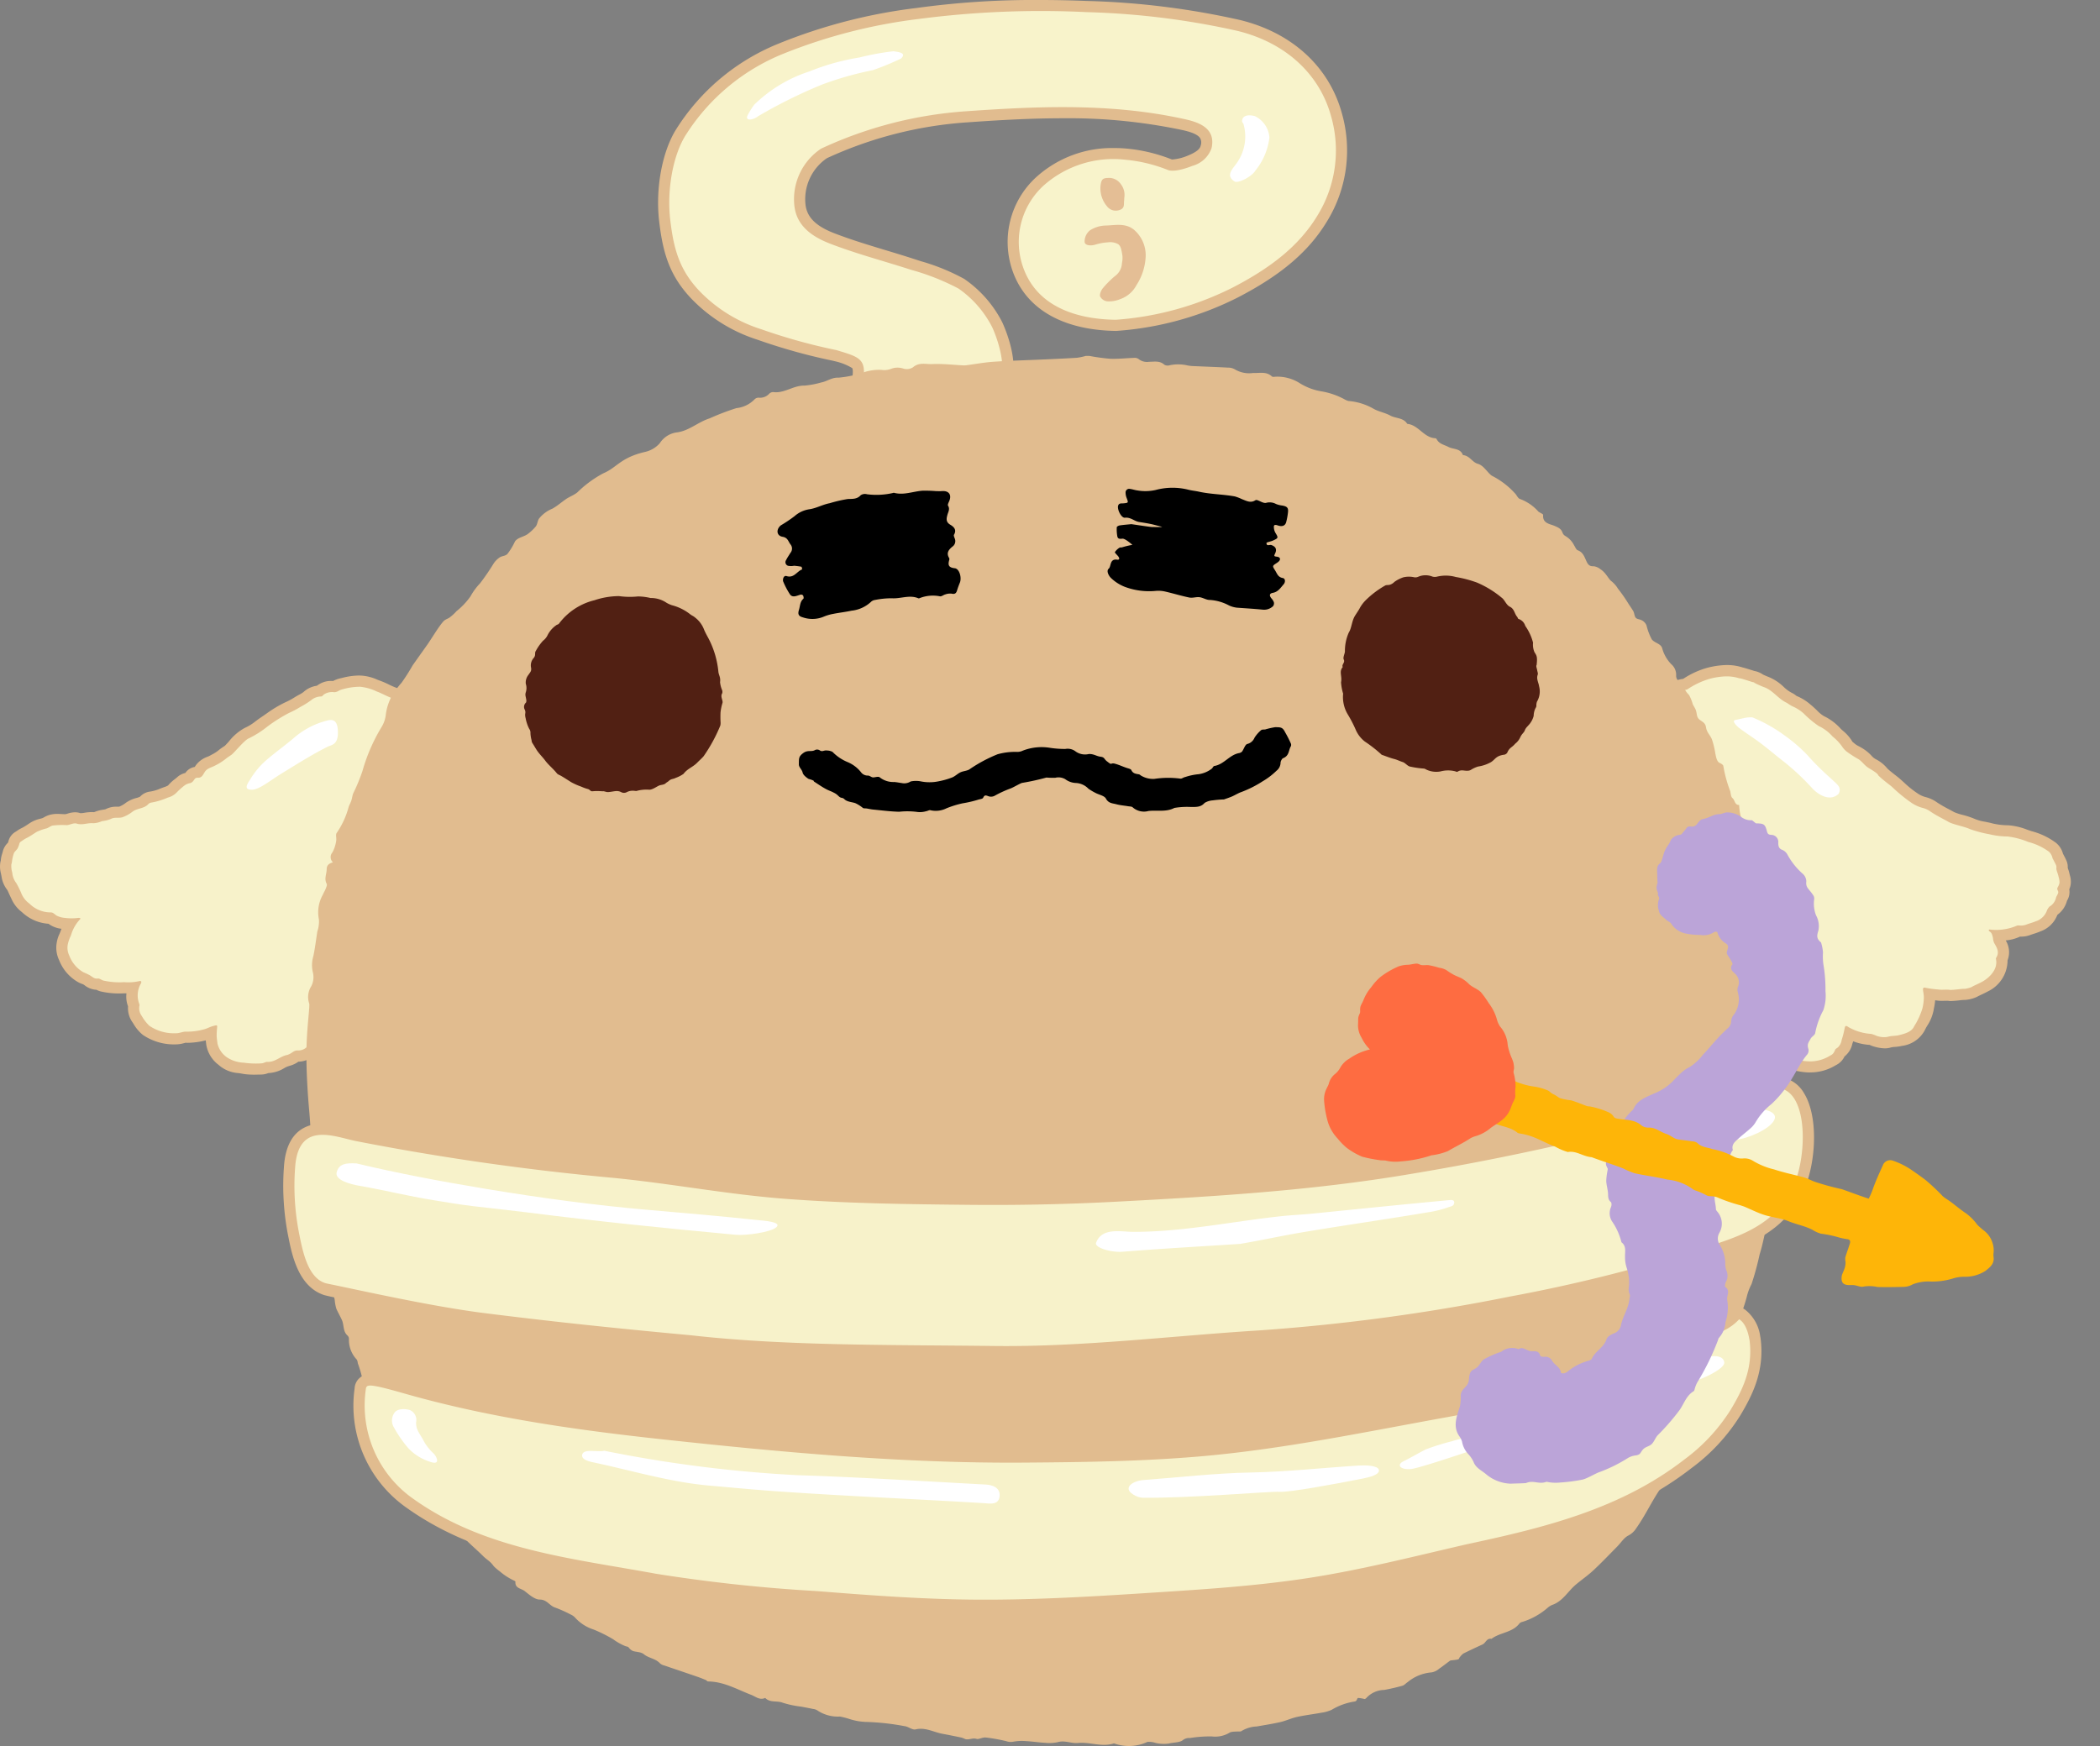<svg xmlns="http://www.w3.org/2000/svg" xmlns:xlink="http://www.w3.org/1999/xlink" width="266.618" height="221.719" viewBox="0 0 266.618 221.719"><rect x="0" y="0" width="266.618" height="221.719" fill="#808080" stroke="none"/><defs><style>.a{fill:none;}.b{clip-path:url(#a);}.c,.g{fill:#e1bc8f;}.c,.d,.e,.f,.h,.i,.j,.k,.l,.m{fill-rule:evenodd;}.d{fill:#f7f2ca;}.e{fill:#f8f3cb;}.f{fill:#e4be95;}.h{fill:#fff;}.j{fill:#512013;}.k{fill:#bba4d8;}.l{fill:#feb508;}.m{fill:#fe6c41;}</style><clipPath id="a"><rect class="a" width="266.618" height="221.718"/></clipPath></defs><g transform="translate(0)"><g class="b" transform="translate(0 -0.001)"><path class="c" d="M229.439,136.093a9.125,9.125,0,0,1-1.86-.262c-.413-.088-.817-.213-1.221-.34-.175-.055-.35-.111-.527-.161a3.49,3.49,0,0,1-1.012-.517,2.339,2.339,0,0,0-.264-.166l-.872-.029-.211-.575-.036,0a3.93,3.93,0,0,1-.788-.183,7.233,7.233,0,0,1-2.151-1.4l-.3-.257a3.287,3.287,0,0,0-.721-.521,11.254,11.254,0,0,1-1.7-.968,1.726,1.726,0,0,1-.613-.843,2.985,2.985,0,0,1-1.111-1.972c0-.015-.005-.029-.008-.043a2.443,2.443,0,0,1-.185-.23c-.035-.051-.08-.1-.123-.149a2.437,2.437,0,0,1-.693-1.449,2.692,2.692,0,0,0-.458-1.076,7.294,7.294,0,0,1-.609-1.239,3.8,3.8,0,0,0-.267-.528,4.914,4.914,0,0,1-.62-1.508l0,0a6.267,6.267,0,0,1-.665-1.376,4.008,4.008,0,0,0-.354-.779,1.859,1.859,0,0,1-.367-1.607l-.006-.012c-.05-.1-.11-.228-.166-.374a2.13,2.13,0,0,1-.767-.943,2.31,2.31,0,0,1-.1-1.381,1.8,1.8,0,0,1-.476-.908,1.716,1.716,0,0,1,.092-.993c-.019-.048-.035-.093-.049-.138a3.113,3.113,0,0,1-.1-1.227c0-.054.011-.107.01-.158a3.836,3.836,0,0,1-.03-1.7c-.007-.042-.086-.307-.138-.484s-.105-.355-.146-.53a2.167,2.167,0,0,0-.111-.312,4.891,4.891,0,0,1-.255-.8l-.052-.218a2.962,2.962,0,0,1,.024-1.887,7.993,7.993,0,0,1,.061-1.259,2.244,2.244,0,0,0-.062-1.277,1.98,1.98,0,0,1-.206-1.158c-.012-.278-.01-.539-.006-.8a2.588,2.588,0,0,0-.091-.976,3.064,3.064,0,0,1-.106-1.721c.014-.088.027-.174.036-.257a4.27,4.27,0,0,1,.116-.609,1.459,1.459,0,0,0,.044-.193,4.466,4.466,0,0,1,.33-1.606,3.081,3.081,0,0,0,.109-.582c.022-.17.045-.338.076-.506a4.142,4.142,0,0,1,.2-.808,2.935,2.935,0,0,0,.268-1.382,2.266,2.266,0,0,1,.276-1.48c-.13-.118-.243-.237-.345-.343-.059-.062-.118-.123-.177-.18a1.617,1.617,0,0,1-.367-1.692l.261-.844.559-.12a2.347,2.347,0,0,1,1.29-1.061,2.676,2.676,0,0,1,.709-.589,2.8,2.8,0,0,1,.94-.283l.086-.014.1-.056a10.78,10.78,0,0,1,2.879-1.324,10.671,10.671,0,0,1,2.289-.369c.12-.006.235-.008.344-.008a6.448,6.448,0,0,1,1.833.27l.153.042c.415.108,1.011.3,1.47.445a2.367,2.367,0,0,1,.513.149,2.332,2.332,0,0,1,.574.307c.238.108.476.211.556.242a6,6,0,0,1,2.076,1.328,4.474,4.474,0,0,0,1,.737,2.638,2.638,0,0,1,.548.343,1.141,1.141,0,0,0,.092.068,6.167,6.167,0,0,1,1.768,1.1c.3.241.561.488.816.735a4.177,4.177,0,0,0,.86.712,6.82,6.82,0,0,1,2.138,1.6c.116.117.226.213.33.3a5.332,5.332,0,0,1,1.172,1.366c.031.029.129.107.2.166a2.527,2.527,0,0,0,.6.4,6.756,6.756,0,0,1,.846.515,5.454,5.454,0,0,1,.767.685,2.054,2.054,0,0,0,.417.369l.1.062a4.57,4.57,0,0,1,1.511,1.21c.307.289.687.584,1,.827.212.164.394.307.522.417.2.176.4.356.6.537a12.579,12.579,0,0,0,1.752,1.4,3.34,3.34,0,0,0,.924.425,4.251,4.251,0,0,1,1.5.687,15.31,15.31,0,0,0,1.434.832c.209.111.67.363.67.363l.043.029a6.717,6.717,0,0,0,1.09.358,10.911,10.911,0,0,1,1.589.53,5.626,5.626,0,0,0,1.241.338c.33.066.66.132.984.223a8.816,8.816,0,0,0,1.976.231,8.023,8.023,0,0,1,2.387.549c.2.071.41.143.624.21a8.941,8.941,0,0,1,3.064,1.472,2.649,2.649,0,0,1,.888,1.388c.034.058.177.335.177.335a6.6,6.6,0,0,1,.293.613,1.971,1.971,0,0,1,.132.841c.015.048.032.1.048.141a4.972,4.972,0,0,1,.189.667l.032.128a2.807,2.807,0,0,1,.116,1.1,2.582,2.582,0,0,1-.188.691,2.094,2.094,0,0,1-.287,1.441,3.23,3.23,0,0,1-1.214,1.787l-.073.158a3.554,3.554,0,0,1-2.049,1.938l-.1.041a7.753,7.753,0,0,1-.763.273c-.153.049-.308.1-.456.156a3.3,3.3,0,0,1-.956.205l-.2.008c-.053,0-.108,0-.164,0a5.329,5.329,0,0,1-1.809.478,2.856,2.856,0,0,1,.234,2.53,4.39,4.39,0,0,1-2.519,3.957c-.306.167-.549.281-.781.389-.191.09-.373.175-.6.3a4.374,4.374,0,0,1-1.433.378,6.74,6.74,0,0,0-.783.059c-.275.031-.566.064-.963.081l-.136.005a1.627,1.627,0,0,1-.253-.019,1.776,1.776,0,0,0-.264-.014l-.589.01a4.555,4.555,0,0,1-.732-.053c-.049-.007-.1-.014-.14-.019a6.985,6.985,0,0,1-.128.893c-.021.109-.043.219-.061.337a5.566,5.566,0,0,1-.815,2,5.848,5.848,0,0,0-.339.628,3.834,3.834,0,0,1-2.882,1.935,5.4,5.4,0,0,1-.885.128,2.642,2.642,0,0,0-.514.071,2.5,2.5,0,0,1-.766.113,5.218,5.218,0,0,1-1.319-.214,3.4,3.4,0,0,1-.537-.193l-.08-.036a6.849,6.849,0,0,1-2.079-.454c-.026.082-.057.169-.092.259l-.027.1a2.728,2.728,0,0,1-.751,1.357l-.06.065s-.133.112-.169.139a2.333,2.333,0,0,1-1.075,1.1l-.122.069a6.147,6.147,0,0,1-3.107.862Z" transform="translate(0.245 0.099)"/><path class="c" d="M32.166,136.363a7.341,7.341,0,0,1-1.5-.131c-.126-.025-.261-.044-.4-.063a4.189,4.189,0,0,1-2.383-.93l-.132-.116a3.993,3.993,0,0,1-1.566-2.587s-.053-.439-.063-.523h0a10.043,10.043,0,0,1-2.246.311c-.116,0-.231,0-.348-.01a.765.765,0,0,1-.168.054,4.017,4.017,0,0,1-1.006.154,7.03,7.03,0,0,1-4.212-1.2,5.129,5.129,0,0,1-1.2-1.421l-.125-.191a3.1,3.1,0,0,1-.561-2.017,3.441,3.441,0,0,1-.2-1.653l-.219,0c-.246.011-.482.017-.711.017a10.065,10.065,0,0,1-2.34-.259,2.234,2.234,0,0,1-.537-.21,2.572,2.572,0,0,1-1.513-.576l-.121-.082a1.063,1.063,0,0,0-.2-.086,3.433,3.433,0,0,1-.536-.245A5.527,5.527,0,0,1,7.5,121.813,3.659,3.659,0,0,1,7.2,119.62a4.042,4.042,0,0,1,.339-1.1c.039-.088.081-.184.125-.3s.092-.249.141-.377a3.391,3.391,0,0,1-1.477-.517l-.16-.118a5.437,5.437,0,0,1-3.387-1.485,4.247,4.247,0,0,1-1.311-1.649l-.073-.152c-.124-.254-.22-.467-.3-.644a3.629,3.629,0,0,0-.174-.368,3.554,3.554,0,0,1-.732-1.729l-.072-.359a3.4,3.4,0,0,1-.079-1.39,2.466,2.466,0,0,1,.06-.247,3.414,3.414,0,0,1,.173-.867c.031-.1.065-.211.092-.332a2.273,2.273,0,0,1,.607-1.033l.049-.054c0-.013.022-.072.05-.173a1.944,1.944,0,0,1,.961-1.232,5.136,5.136,0,0,1,.741-.452l.106-.053a7.038,7.038,0,0,0,.637-.391c.128-.085.254-.168.38-.247a3.949,3.949,0,0,1,1.189-.475,2.812,2.812,0,0,0,.342-.1c.043-.019.086-.047.13-.071a3.18,3.18,0,0,1,.72-.32,3.606,3.606,0,0,1,1.014-.129c.175,0,.353.009.531.018.124.008.249.015.371.015a1.482,1.482,0,0,0,.149-.006,2.08,2.08,0,0,0,.226-.061,3.248,3.248,0,0,1,.959-.173,2.026,2.026,0,0,1,.63.1.4.4,0,0,0,.117.013,3.038,3.038,0,0,0,.467-.053,5.631,5.631,0,0,1,.888-.085c.1,0,.2,0,.3.013.054-.016.107-.039.162-.059a4.7,4.7,0,0,1,.517-.166c.16-.038.325-.066.491-.092a2.5,2.5,0,0,0,.3-.057,2.917,2.917,0,0,1,1.493-.322,1.89,1.89,0,0,0,.256-.011,3.62,3.62,0,0,0,.87-.514,4.182,4.182,0,0,1,1.32-.588,2.308,2.308,0,0,0,.444-.159,2.065,2.065,0,0,1,1.309-.654,5.184,5.184,0,0,0,1.246-.371c.159-.061.319-.122.484-.181a2.728,2.728,0,0,0,.516-.218,5,5,0,0,1,.847-.794c.105-.082.212-.166.316-.261a2.309,2.309,0,0,1,1.032-.534l.035-.048a1.77,1.77,0,0,1,1.164-.718c.055-.092.112-.18.173-.263A3.138,3.138,0,0,1,26.341,96c.094-.04.19-.077.278-.125l.242-.133a4.952,4.952,0,0,0,.841-.527,5.7,5.7,0,0,1,.624-.461c.076-.05.153-.1.227-.155.083-.074.271-.284.49-.52a6.522,6.522,0,0,1,2.008-1.73,6.4,6.4,0,0,0,1.43-.885c.236-.174.474-.347.718-.512.2-.131.389-.266.584-.4a15.584,15.584,0,0,1,2.345-1.423,9.543,9.543,0,0,0,1.236-.653c.2-.128.4-.242.611-.356a3.335,3.335,0,0,0,.577-.358,3.126,3.126,0,0,1,1.687-.782A1.609,1.609,0,0,1,40.5,86.8a2.86,2.86,0,0,1,1.494-.431c.1,0,.2,0,.292.012a3.718,3.718,0,0,1,.856-.328l.279-.064a8.982,8.982,0,0,1,2.1-.306c.083,0,.168,0,.256.005a5.809,5.809,0,0,1,2.078.5c.143.057.292.117.455.174a10.874,10.874,0,0,1,1.047.457,9.787,9.787,0,0,0,1.023.444,2.237,2.237,0,0,1,.711.44l.379.276a1.8,1.8,0,0,0,.261.178,1.814,1.814,0,0,1,1.278.84A2.6,2.6,0,0,1,54,90.025a1.519,1.519,0,0,1,.864,1.561l-.012,1.279-.8.1a2.574,2.574,0,0,1-.314.367,2.521,2.521,0,0,1,.088,2.043,3.338,3.338,0,0,1,.3,2.458,2.838,2.838,0,0,1,.078.635,2.646,2.646,0,0,1,.228,1.656,1.675,1.675,0,0,0-.021.184,5.025,5.025,0,0,1-.128,2.118c-.041.194-.084.388-.111.585a19.947,19.947,0,0,1-.518,2.537l.02.038.03.4a13.157,13.157,0,0,1-.051,3.125,4.728,4.728,0,0,1-1.023,2.519c-.013.109-.022.271-.028.388-.008.144-.017.285-.029.419-.016.158-.222,2.084-.222,2.084a2.275,2.275,0,0,1-.147.593,1.821,1.821,0,0,1-.43,1.695c.006.021.01.043.015.064a1.506,1.506,0,0,1-.2,1.078,1.755,1.755,0,0,1-.964,1.436,2.546,2.546,0,0,1-.253.507,2.386,2.386,0,0,1-.629,1.792,2.314,2.314,0,0,0-.16.271,4.257,4.257,0,0,1-.4.64,3.269,3.269,0,0,0-.32.438,1.417,1.417,0,0,1-.678,1.424c-.012.028-.024.055-.037.081a3.256,3.256,0,0,1-.567.9,1.788,1.788,0,0,1-.609,1.142,3.157,3.157,0,0,0-.43.574l-.022.033c-.035.139-.059.228-.088.314-.017.051-.03.106-.044.16a2.572,2.572,0,0,1-.574,1.191,2.167,2.167,0,0,1-.614.455,2.145,2.145,0,0,1-.434.981c-.1.121-.182.252-.27.38a3.691,3.691,0,0,1-2.323,1.8,4.948,4.948,0,0,0-1.907,1.15l-.444.352a3.011,3.011,0,0,1-1.926.747h-.01l-.018.012a3.418,3.418,0,0,1-1.091.514,2.706,2.706,0,0,0-.7.3,4.214,4.214,0,0,1-2.015.623,2.515,2.515,0,0,1-.857.184l-.406.009c-.211,0-.423.01-.635.01" transform="translate(0 0.101)"/><path class="c" d="M117.093,61.527a8.124,8.124,0,0,1-6.012-2.473c-1.824-1.857-2.992-7.5-3.21-9.352l-.027-.228.047-.225c.389-1.886.3-2.382.207-2.507a7.253,7.253,0,0,0-2.281-.886l-.1-.031a73.673,73.673,0,0,1-9.637-2.682,20.154,20.154,0,0,1-8.373-5.184c-2.818-2.955-3.643-5.848-4.116-9.845-.491-4.151.372-8.844,2.147-11.681A27.534,27.534,0,0,1,98.708,5.558a68.124,68.124,0,0,1,17.565-4.543A108.876,108.876,0,0,1,131.816,0c1.978,0,4.037.042,6.117.124A100.028,100.028,0,0,1,157.34,2.542c6.613,1.613,11.33,5.948,12.942,11.894a17.176,17.176,0,0,1-1.907,13.683c-2.311,3.819-5.8,6.8-11.323,9.66A40.36,40.36,0,0,1,141.6,42.025c-6.829-.1-11.473-2.819-13.153-7.655a11.138,11.138,0,0,1,2.943-11.808A14.343,14.343,0,0,1,141.408,18.8c.488,0,.98.022,1.474.064a20.7,20.7,0,0,1,5.734,1.361l.069.026s.053,0,.088,0a6.21,6.21,0,0,0,1.961-.5c1.291-.527,1.536-.946,1.606-1.252a1.16,1.16,0,0,0-.067-.955c-.389-.615-1.737-.913-2.313-1.04a69.874,69.874,0,0,0-15.154-1.484c-4.149,0-8.237.246-12.035.514a50.568,50.568,0,0,0-17.888,4.557,6.313,6.313,0,0,0-2.71,5.923c.2,1.6,1.333,2.716,3.686,3.62,2.161.831,4.381,1.5,6.528,2.15,1.21.365,2.416.731,3.614,1.121l.838.271a26.573,26.573,0,0,1,5.479,2.24,14.867,14.867,0,0,1,4.832,5.511c.273.59,2.617,5.833.633,8.306-1.111,1.387-.842,2.911-.556,4.526.318,1.8.8,4.522-2.274,5.73l-.322.127a21.254,21.254,0,0,1-7.538,1.909" transform="translate(0.098 0)"/><path class="c" d="M127.707,172.193c-.511,0-1.019,0-1.529-.01q-3.5-.042-6.967-.064c-11.142-.087-21.666-.17-31.62-1.3C77.2,169.856,69.586,169.039,61.333,168c-5.5-.69-12.26-2.118-17.2-3.161a19.186,19.186,0,0,1-3-.535c-3.244-1.041-4.084-4.994-4.535-7.255a32.787,32.787,0,0,1-.562-9.4c.407-4.229,2.875-5.118,4.873-5.118a14.5,14.5,0,0,1,3.441.565c.408.1.8.2,1.16.272,10.469,2.045,21.223,3.589,31.962,4.59,3.472.323,6.971.813,10.355,1.288,3.89.546,7.911,1.109,11.865,1.413,8,.614,16.224.7,23.479.767q1.394.013,2.788.013h0c5.169,0,10.48-.141,15.786-.42,12.539-.662,24.794-1.422,36.869-3.461a331.585,331.585,0,0,0,44.536-10.544,9.044,9.044,0,0,1,1.744-.4,4.474,4.474,0,0,1,.558-.034,4.113,4.113,0,0,1,3.581,2.139c1.93,3.195,1.421,9.493-.305,12.78-2.576,5.191-7.641,6.776-12.108,8.174-.452.141-.9.281-1.345.424a198.689,198.689,0,0,1-23.282,5.771,250.11,250.11,0,0,1-32.133,4.338c-3.527.218-7.121.516-10.6.8-7.057.583-14.356,1.184-21.555,1.185" transform="translate(0.042 0.16)"/><path class="c" d="M124.022,204.364c-6.836-.04-13.612-.541-20.531-1.1l-2.7-.212a173.136,173.136,0,0,1-17.828-2.011c-1.5-.275-3.007-.534-4.517-.791-9.213-1.577-18.739-3.206-26.783-8.91a15.834,15.834,0,0,1-6.694-15.23,1.871,1.871,0,0,1,1.985-1.781,21.506,21.506,0,0,1,4.756,1.072c11.186,3.193,22.752,4.71,32.591,5.775,16.318,1.765,30.034,2.941,43.934,2.941.564,0,1.124,0,1.687-.006,7.455-.053,14.742-.151,21.947-.755a257.887,257.887,0,0,0,25.5-3.878c2.075-.387,4.152-.775,6.229-1.149,9.5-1.713,18.692-5,27.583-8.172,1.718-.614,3.437-1.228,5.16-1.832a11.9,11.9,0,0,0,1.137-.509c.2-.1.4-.194.584-.279a4.225,4.225,0,0,0,1.455-1l1.093-.99.913.584a5.163,5.163,0,0,1,1.915,3.459l.019.077.02.136c.522,4.113-1.049,7.172-2.563,9.717a24.229,24.229,0,0,1-6.251,6.747c-8.209,6.375-18.033,8.856-28.221,11.034-1.266.291-2.572.6-3.891.91-5.36,1.262-10.9,2.568-16.4,3.407-6.595,1.007-13.357,1.441-19.9,1.86l-.945.061c-6.493.419-13.408.827-20.29.827Z" transform="translate(0.053 0.194)"/><path class="d" d="M220.658,86.027c.884.231,2.642.855,1.836.549s.948.491,1.161.561c1.184.388,1.855,1.522,2.972,2.022a5.869,5.869,0,0,0,.693.43,5.236,5.236,0,0,1,1.443.923,12.541,12.541,0,0,0,1.892,1.58,5.424,5.424,0,0,1,1.771,1.338,6.088,6.088,0,0,1,1.292,1.4,2.969,2.969,0,0,0,.5.519,14.2,14.2,0,0,0,1.526.975c.527.379.718.773,1.273,1.113.291.178,1.164.675,1.2.919.581.593,1.4,1.16,1.744,1.46a20.137,20.137,0,0,0,2.542,2.076,4.667,4.667,0,0,0,1.344.6,2.876,2.876,0,0,1,1.023.479c.685.47,1.442.835,2.17,1.239.614.4,1.988.592,2.867.992a15.478,15.478,0,0,0,2.431.638,10.009,10.009,0,0,0,2.3.282,10.082,10.082,0,0,1,2.64.7,7.665,7.665,0,0,1,2.619,1.238,1.552,1.552,0,0,1,.451.835c.01.028.078.133.113.206.1.208.258.475.342.69s-.006.349.049.569c.068.272.193.545.249.835a2.836,2.836,0,0,1,.135.771,1.5,1.5,0,0,1-.211.564c-.143.257-.074.3.022.542.105.258-.181.555-.26.825a1.719,1.719,0,0,1-.82,1.124,1.487,1.487,0,0,0-.364.589,2.237,2.237,0,0,1-1.436,1.3c-.355.156-.787.256-1.177.411a2,2,0,0,1-.563.11c-.2.018-.477-.057-.63.027a6.666,6.666,0,0,1-3.449.477c-.075,0-.178.122,0,.239.291.191.338.415.431.816a2.184,2.184,0,0,0,.151.649c.363.612.728,1.211.234,1.924a.186.186,0,0,0,0,.119c.318,1.5-1.169,2.573-1.742,2.883s-.9.42-1.4.7a4.119,4.119,0,0,1-.759.2c-.7.008-1.02.108-1.783.14a.578.578,0,0,1-.118,0c-.535-.079-1.037.031-1.57-.055a13.283,13.283,0,0,1-1.692-.239c-.053-.014-.194.068-.2.13-.008.391.087.521.108,1.063a6.561,6.561,0,0,1-.178,1.438,9.276,9.276,0,0,1-1.054,2.286c-.31.713-1.187.939-1.924,1.124-.477.119-.983.063-1.487.224a2.8,2.8,0,0,1-1.366-.141,4.677,4.677,0,0,0-.672-.244,6.6,6.6,0,0,1-2.8-.811c-.139-.064-.281-.207-.408-.192-.148.015-.16.317-.2.439a10.061,10.061,0,0,1-.343,1.319,1.615,1.615,0,0,1-.482.959c-.108.092-.294.189-.325.26-.3.7-.417.627-.8.87a4.776,4.776,0,0,1-2.42.647,7.312,7.312,0,0,1-1.7-.23c-.547-.117-1.092-.318-1.639-.476-.519-.148-.913-.7-1.54-.724-.321-.69-1-.52-1.55-.72a6.838,6.838,0,0,1-1.9-1.3,5.227,5.227,0,0,0-1.147-.826,9.919,9.919,0,0,1-1.493-.841c-.179-.129-.147-.623-.313-.687-.773-.3-.764-.98-.927-1.6-.046-.173-.234-.306-.346-.466-.2-.285-.543-.568-.561-.867-.061-1.048-.818-1.778-1.144-2.7-.245-.7-.818-1.275-.863-2.077-.006-.1-.127-.193-.194-.291-.452-.662-.564-1.483-1.013-2.148-.084-.125-.224-.325-.18-.4.311-.566-.137-.977-.26-1.452-.034-.133-.09-.334-.184-.367-.764-.265-.66-.912-.437-1.363.246-.5.041-.7-.3-.808a.365.365,0,0,1-.258-.535c.453-.388.059-.744-.037-1.053a6.93,6.93,0,0,1-.04-1.156,2.72,2.72,0,0,1-.046-1.2,4.117,4.117,0,0,0-.289-1.637c-.086-.368-.278-.695-.36-1.083-.114-.54-.334-1.023.04-1.53-.2-1.156.412-2.361-.213-3.5-.084-.154-.016-.389-.029-.588a6.392,6.392,0,0,0-.21-2.214,2.878,2.878,0,0,1,.033-1.288c.031-.3.163-.6.167-.9a3.1,3.1,0,0,1,.232-1.128,7.288,7.288,0,0,0,.26-1.352,3.138,3.138,0,0,1,.127-.558,4.329,4.329,0,0,0,.352-2.043c-.032-.287-.019-.65.273-.717.517-.118.438-.464.449-.811.01-.305-.049-.439-.419-.545s-.672-.508-.982-.8c-.045-.043.01-.3.041-.3.633-.093.575-.99,1.288-1.059.29-.028.511-.5.819-.67.292-.156.7-.1.983-.269a10.143,10.143,0,0,1,2.723-1.287,9.114,9.114,0,0,1,1.978-.32,5.347,5.347,0,0,1,1.9.259" transform="translate(0.246 0.101)"/><path class="d" d="M1.438,109.667a2.145,2.145,0,0,0,.082-.367,4.745,4.745,0,0,1,.231-1.017c.043-.189.357-.447.461-.617a2.4,2.4,0,0,0,.228-.572.538.538,0,0,1,.308-.384,4.52,4.52,0,0,1,.776-.47c.383-.2.76-.471,1.126-.7a6.6,6.6,0,0,1,1.294-.455c.251-.1.463-.275.724-.349a10.306,10.306,0,0,1,1.82-.054c.417-.042.88-.314,1.231-.2.742.242,1.423-.125,2.132-.043a3.15,3.15,0,0,0,1.092-.263,4.277,4.277,0,0,0,1.126-.279c.477-.263.959-.07,1.472-.218a4.679,4.679,0,0,0,1.319-.735c.62-.439,1.449-.347,1.979-.945a.681.681,0,0,1,.406-.188,8.866,8.866,0,0,0,2.053-.627,2.392,2.392,0,0,0,1.127-.648,9.141,9.141,0,0,1,1.034-.918,1.718,1.718,0,0,1,.691-.277c.3-.1.375-.262.553-.5s.324-.153.572-.187c.423-.06.552-.5.772-.8.3-.415.832-.5,1.26-.741a7.449,7.449,0,0,0,1.33-.833c.23-.2.5-.354.752-.536.353-.259,1.655-1.87,2.174-2.071a12.666,12.666,0,0,0,2.425-1.542,20.279,20.279,0,0,1,2.729-1.711,10.868,10.868,0,0,0,1.42-.754,10.4,10.4,0,0,0,1.365-.852,2,2,0,0,1,1.293-.473c.133-.011.308-.271.384-.291a1.9,1.9,0,0,1,1.282-.247c.457-.047.562-.264.991-.361a8.087,8.087,0,0,1,2.269-.333,6.321,6.321,0,0,1,2.111.6c.678.242,1.234.6,2.078.9a3.449,3.449,0,0,1,.462.338,3.378,3.378,0,0,0,.984.581c.337.073.5.139.47.5-.006.063.073.194.093.189.889-.165.782,1.032,1.5,1.1a1.049,1.049,0,0,1,.02.3c-.522.084-.45.918-1.137.848a.532.532,0,0,0-.469.781,1.042,1.042,0,0,0,.313.357,1.068,1.068,0,0,1,.309,1.382.856.856,0,0,0,.058.962,1.951,1.951,0,0,1,.2,1.687c-.13.411.321.853-.1,1.222.782.389.291,1.1.406,1.653a6.831,6.831,0,0,1-.245,2.318,18.776,18.776,0,0,1-.483,2.36,1.9,1.9,0,0,0-.008.693,13,13,0,0,1-.021,2.992,3.216,3.216,0,0,1-.779,1.916c-.307.3-.264.991-.314,1.512-.029.291-.187,1.733-.222,2.079-.038.378-.446.73-.1,1.157.043.054-.108.324-.225.438a1.8,1.8,0,0,1-.657.477c-.539.156-.105.294-.01.415.122.156.632.167.374.413-.281.266.084.9-.57.886a.417.417,0,0,0-.323.225c-.109.4-.134.831-.616,1a.582.582,0,0,0,.046.26.955.955,0,0,1-.177,1.089c-.269.3-.392.695-.616.978a1.832,1.832,0,0,0-.6,1.468c.013.091-.29.2-.384.338-.234.348-.347.859-.664,1.051-.429.259-.07.674-.372.933a4.831,4.831,0,0,0-.782,1.009,2.287,2.287,0,0,0-.176.534,2.363,2.363,0,0,1-.317.845c-.22.236-.7.276-.846.529s-.018.672-.267.986c-.513.645-.828,1.47-1.777,1.671a7.485,7.485,0,0,0-2.929,1.772,1.58,1.58,0,0,1-1.159.443c-.537-.035-.729.409-1.369.575-.862.168-1.514.919-2.465.871-.252-.014-.513.185-.77.188a10.627,10.627,0,0,1-2.234-.083,4.155,4.155,0,0,1-2.12-.659,2.926,2.926,0,0,1-1.236-1.793c-.026-.278-.1-.695-.1-1,0-.532.063-1.018.067-1.135.011-.225-.175-.156-.471-.082-.44.108-.846.357-1.287.457a7.9,7.9,0,0,1-2.2.268c-.368-.021-.835.216-1.285.205a5.547,5.547,0,0,1-3.356-.938A5.3,5.3,0,0,1,18,128.918a1.644,1.644,0,0,1-.306-1.261.4.4,0,0,0,0-.238,3.023,3.023,0,0,1,.207-2.654c.1-.246-.014-.33-.224-.274a6.242,6.242,0,0,1-1.9.13,9.387,9.387,0,0,1-2.669-.208c-.175-.04-.461-.273-.651-.254-.424.043-.531-.061-1.043-.407a8.4,8.4,0,0,0-.814-.381,4.093,4.093,0,0,1-1.8-2.11,2.285,2.285,0,0,1-.2-1.421A4.886,4.886,0,0,1,9,118.7a5.006,5.006,0,0,1,1.129-2.032c.212-.2-.077-.22-.2-.206a6.517,6.517,0,0,1-1.681,0,2.862,2.862,0,0,1-1.079-.3c-.328-.237-.453-.427-.82-.4a3.822,3.822,0,0,1-2.621-1.121,3.018,3.018,0,0,1-1.048-1.362,11.444,11.444,0,0,0-.6-1.218,2.538,2.538,0,0,1-.527-1.363,2.736,2.736,0,0,1-.11-1.04" transform="translate(0.002 0.102)"/><path class="e" d="M141.546,40.606c-5-.075-10.012-1.668-11.761-6.7a9.7,9.7,0,0,1,2.583-10.317,13.318,13.318,0,0,1,10.39-3.307,19.185,19.185,0,0,1,5.378,1.285c.706.31,2.183-.111,3.132-.5a3.55,3.55,0,0,0,2.453-2.253c.606-2.668-1.879-3.345-3.457-3.694-9.159-2.023-18.324-1.651-27.594-1a51.865,51.865,0,0,0-18.522,4.756,7.708,7.708,0,0,0-3.385,7.314c.322,2.646,2.45,3.953,4.585,4.773,3.416,1.312,6.844,2.2,10.21,3.295a29.818,29.818,0,0,1,6.048,2.39,13.416,13.416,0,0,1,4.255,4.881c.813,1.752,1.936,5.42.813,6.821-3.1,3.87,1.653,8.294-2.242,9.823-3.642,1.432-8.712,3.585-12.34-.109-1.313-1.337-2.525-6.086-2.813-8.525.4-1.939.44-2.959-.023-3.613-.478-.676-1.486-.962-3.18-1.471a72.8,72.8,0,0,1-9.5-2.638,18.74,18.74,0,0,1-7.844-4.835c-2.586-2.711-3.3-5.391-3.733-9.031-.46-3.894.366-8.247,1.94-10.763A26.293,26.293,0,0,1,99.268,6.858a68.053,68.053,0,0,1,17.208-4.442,119.471,119.471,0,0,1,21.4-.876A99.268,99.268,0,0,1,157,3.918c6.069,1.481,10.431,5.435,11.909,10.888a15.726,15.726,0,0,1-1.752,12.577c-2.449,4.049-6.257,6.8-10.763,9.136a39.14,39.14,0,0,1-14.85,4.088" transform="translate(0.099 0.002)"/><path class="f" d="M140.372,38.236a1.18,1.18,0,0,1-.845-.592c-.129-.219.09-.773.311-1.046a11.885,11.885,0,0,1,1.57-1.573,2.131,2.131,0,0,0,.876-1.657,3,3,0,0,0,.053-.961c-.123-.731-.191-1.171-.526-1.42a2.066,2.066,0,0,0-1.3-.239,6.849,6.849,0,0,0-1.632.3c-.549.161-1.26.114-1.335-.316a1.831,1.831,0,0,1,.669-1.5,3.829,3.829,0,0,1,2.009-.617c1.2-.031,2.466-.353,3.561.512a4.257,4.257,0,0,1,1.5,3.6,7.245,7.245,0,0,1-1.16,3.461,3.7,3.7,0,0,1-2.056,1.77,3.658,3.658,0,0,1-1.69.28m-.821-14.612a3.525,3.525,0,0,0,.838,2.558,1.394,1.394,0,0,0,1.617.444c.625-.21.5-.674.542-1.123.016-.154.022-.39.044-.544a2.22,2.22,0,0,0-.473-1.623,1.808,1.808,0,0,0-1.369-.768c-.917,0-1.079.1-1.2,1.056" transform="translate(0.161 0.026)"/><path class="g" d="M137.794,45.147h.481a25.174,25.174,0,0,0,2.636.36c1.006.038,2.017-.081,3.028-.112a.847.847,0,0,1,.562.136,1.7,1.7,0,0,0,1.345.359c.668,0,1.351-.165,1.934.372a.858.858,0,0,0,.692.066,5.274,5.274,0,0,1,2.314.04c.188.025.375.055.564.064,1.5.067,3.006.118,4.506.2a1.665,1.665,0,0,1,.908.238,3.523,3.523,0,0,0,2.286.442c.809.042,1.676-.228,2.384.436.09.084.311.05.469.036a5.283,5.283,0,0,1,3.087.834,7.422,7.422,0,0,0,2.738,1.026,9.539,9.539,0,0,1,2.876.983,2.28,2.28,0,0,0,.545.24,7.612,7.612,0,0,1,3.133.955c.671.4,1.5.52,2.187.9.7.383,1.66.246,2.148,1.05,1.439.135,2.11,1.78,3.6,1.83.057,0,.127.1.164.166.324.574.944.661,1.461.934.62.329,1.534.154,1.842,1.034.892.086,1.174.914,1.9,1.112.746.2,1.238,1.154,1.779,1.514a10.085,10.085,0,0,1,3.039,2.355c.156.223.328.551.543.6a5.729,5.729,0,0,1,2.317,1.59c.2.163.623.309.612.433-.1,1.084.861,1.133,1.442,1.388.475.207.84.357,1.017.861a.787.787,0,0,0,.346.415,2.861,2.861,0,0,1,1.12,1.181c.146.23.268.572.48.648.611.221.81.759,1.026,1.24s.368.816.989.78a1.712,1.712,0,0,1,.85.378c.737.467,1.018,1.268,1.433,1.55a3.519,3.519,0,0,1,.793.919,18.754,18.754,0,0,1,1.312,1.877c.206.323.435.639.63.969.149.255.137.634.32.85.142.166.407.179.6.254a1.254,1.254,0,0,1,.766.725,7.5,7.5,0,0,0,.664,1.758c.364.483,1.16.529,1.327,1.143a4.657,4.657,0,0,0,1.135,2,1.765,1.765,0,0,1,.635,1.457.862.862,0,0,0,.467.8c.384.232.386.289.506.711a3.307,3.307,0,0,0,.674.973,5.416,5.416,0,0,1,.463,1.153c.112.256.292.479.386.742.186.522.052.93.55,1.278.429.3.664.407.756.961.1.626.5.911.735,1.472a10.323,10.323,0,0,1,.437,1.8c.077.356.172,1.053.56,1.209.183.074.456.257.46.4a16.428,16.428,0,0,0,.874,3.185c.07.305.081.718.282.877.328.261.268.89.849.875a8.3,8.3,0,0,0,.172,1.339,16.418,16.418,0,0,0,.718,1.937c.344.8.086,1.76.718,2.468a4.769,4.769,0,0,0,.256,2.187,3.44,3.44,0,0,1,.108,1.371c-.065.406-.562,1.295.458,1.532.071.016.165.318.113.407-.3.508.085.909.162,1.356.168.971.99,1.877.294,2.937a.259.259,0,0,0,0,.2,9.751,9.751,0,0,0,.6,1.609c.264.463-.159.762-.119,1.1s.356.618.519.941a.438.438,0,0,1-.056.344c-.237.405-.058.745.086,1.13a9.224,9.224,0,0,1,.74,3.9c-.034.466-.043.932-.063,1.4-.057,1.344.16,2.355.071,3.7a34.149,34.149,0,0,1,.047,4.292,8.661,8.661,0,0,0,.112,1.926,11.022,11.022,0,0,1-.107,2.339c-.136.325-.326.6.019.965.145.152.111.525.081.787-.122,1.081-.308,2.155-.4,3.236a2.464,2.464,0,0,0,.306.986,1.126,1.126,0,0,1-.078,1.217,1.235,1.235,0,0,0-.193.974c.236.695-.727,3.308-.859,3.843a9.623,9.623,0,0,0-.269,2.395,1.471,1.471,0,0,1,.051.57c-.276,1.231-.509,2.479-.886,3.681a36.935,36.935,0,0,1-1.028,3.777,6.754,6.754,0,0,0-.615,1.648,21.772,21.772,0,0,1-.93,2.726c-.2.464-.173,1.023-.376,1.484a23.942,23.942,0,0,0-1.429,3.775,6.839,6.839,0,0,1-.7,1.431c-.395.751-.8,1.495-1.2,2.248a7.471,7.471,0,0,1-.929,1.822c-.114.123-.228.407-.166.506.261.414-.021.712-.194.985-.4.636-.914,1.2-1.293,1.85-.5.854-1.323,1.582-1.045,2.769a.868.868,0,0,1-.632,1.011,2.135,2.135,0,0,0-.761.7c-.129.161-.777,2.271-1.112,2.746-1.269,1.794-1.991,3.5-3.258,5.3a2.624,2.624,0,0,1-1.006.928c-.557.283-.934.914-1.4,1.386-1,1.013-1.982,2.048-3.023,3.021-.706.659-1.512,1.21-2.252,1.834-1,.843-1.64,2.1-2.972,2.562a2.045,2.045,0,0,0-.6.374,8.929,8.929,0,0,1-3.158,1.774.8.8,0,0,0-.407.2c-.894,1.192-2.474,1.132-3.559,1.967-.607-.129-.725.524-1.139.712q-1.221.553-2.422,1.147a1.89,1.89,0,0,0-.406.4c-.3.3.149.345-1.092.466a.508.508,0,0,0-.209.051c-.463.337-.907.7-1.383,1.019a1.948,1.948,0,0,1-.956.463,5.406,5.406,0,0,0-3.033,1.234c-.23.142-.42.391-.666.461-.76.213-1.531.389-2.308.532a3.172,3.172,0,0,0-2.218.963c-.069.09-.2.2-.289.193a4.251,4.251,0,0,0-.8-.137c-.2.024-.1.427-.5.459a7.952,7.952,0,0,0-2.882,1.053,4.667,4.667,0,0,1-1.239.354c-1.046.194-2.107.318-3.147.545-.718.156-1.4.486-2.114.652-1,.229-2.007.384-3.013.56a3.949,3.949,0,0,0-1.976.615c-.069.056-1.111-.033-1.437.156a3.52,3.52,0,0,1-2.259.495,15.467,15.467,0,0,0-2.788.2,1.294,1.294,0,0,0-.917.271c-.4.329-1.256.278-1.787.432a4.579,4.579,0,0,1-1.669-.083,2.611,2.611,0,0,0-1.034-.128,5.544,5.544,0,0,1-4.25.184c-1.525.517-3.036-.2-4.556-.047-.855.084-1.673-.365-2.558-.109a5,5,0,0,1-1.611.087c-.8-.039-1.6-.171-2.406-.212a5.9,5.9,0,0,0-1.668.075,1.7,1.7,0,0,1-.893-.077,22.182,22.182,0,0,0-2.548-.456c-.451-.049-.941.261-1.193.176-.508-.172-1.03.178-1.466.012a3.337,3.337,0,0,0-.439-.176c-.459-.1-.921-.192-1.382-.284-.346-.069-.693-.139-1.04-.2-1.134-.205-2.173-.86-3.427-.561-.415.1-.935-.376-1.421-.417a31.054,31.054,0,0,0-4.976-.535,7.779,7.779,0,0,1-2.093-.4,9.337,9.337,0,0,0-1.116-.28,4.672,4.672,0,0,1-2.872-.786,1.271,1.271,0,0,0-.55-.18c-.5-.106-1.006-.2-1.51-.294a12.538,12.538,0,0,1-2.312-.489c-.733-.3-1.622.031-2.238-.616-.693.33-1.21-.171-1.779-.39-1.788-.687-3.477-1.686-5.476-1.7-.1,0-.189-.143-.3-.187-.362-.151-.726-.3-1.1-.425-1.384-.477-2.772-.942-4.157-1.418a1.278,1.278,0,0,1-.534-.258c-.572-.644-1.495-.661-2.117-1.218a1.612,1.612,0,0,0-.654-.222c-.454-.12-.773,0-1.239-.616a.579.579,0,0,0-.315-.11,7.323,7.323,0,0,1-1.652-.917,18.591,18.591,0,0,0-2.444-1.217,5.372,5.372,0,0,1-2.374-1.523,1.676,1.676,0,0,0-.575-.4,16.671,16.671,0,0,0-1.973-.882c-.7-.226-1.01-1.008-1.939-1.008-.647,0-1.337-.632-1.924-1.087-.425-.329-1.234-.333-1.161-1.178.005-.056-.168-.146-.271-.187a7.987,7.987,0,0,1-1.738-1.148,5.579,5.579,0,0,1-.739-.631c-.5-.7-.826-.762-1.379-1.315-.7-.7-1.463-1.334-2.152-2.041a35.456,35.456,0,0,1-2.7-2.953c-.659-.852-1.105-1.867-1.687-2.783a9.379,9.379,0,0,0-.977-1.191,11.515,11.515,0,0,1-1.123-1.179c-.693-1.04-1.712-1.839-2.163-3.063-.305-.826-.789-1.586-1.1-2.409a8.25,8.25,0,0,0-1.468-3.164,2.077,2.077,0,0,1-.757-1.253,7.213,7.213,0,0,0-.579-1.487c-.194-.509-.509-.568-.625-1.1a16.479,16.479,0,0,0-.559-1.854,1.012,1.012,0,0,0-.12-.443,3.631,3.631,0,0,1-1-2.622.579.579,0,0,0-.176-.433c-.561-.494-.452-1.222-.662-1.834-.127-.371-.717-1.4-.773-1.616a5.248,5.248,0,0,1-.18-.925c-.064-.891-.677-1.663-.728-2.482-.08-1.288-.562-2.465-.706-3.72-.139-1.207-.373-2.4-.558-3.607-.2-1.328.055-2.745-.8-3.951-.076-.108.008-.381.091-.539a1.939,1.939,0,0,0,.017-1.722,4.219,4.219,0,0,1-.122-2.321,14,14,0,0,0-.229-2.763c-.068-1.117-.142-2.235-.243-3.35,0-.037-.363-3.791-.327-7.3.031-2.985.473-5.778.344-6.064a2.542,2.542,0,0,1,.269-2.17,2.526,2.526,0,0,0,.216-1.712,3.943,3.943,0,0,1,.046-2.1c.22-1.039.344-2.1.509-3.151a3.8,3.8,0,0,0,.2-1.512,4.545,4.545,0,0,1,.507-3.162c.092-.241.245-.461.335-.7.081-.215.229-.514.146-.664-.351-.638-.008-1.235,0-1.85,0-.572.354-.746.791-.885a.9.9,0,0,1-.071-1.249,4.33,4.33,0,0,0,.479-1.44c.077-.346-.1-.834.079-1.055a10.527,10.527,0,0,0,1.51-3.29c.1-.276.249-.537.342-.816.1-.3.123-.621.239-.908a23.214,23.214,0,0,0,1.173-2.841,22.7,22.7,0,0,1,2.461-5.64,3.85,3.85,0,0,0,.493-1.43,6.667,6.667,0,0,1,.721-2.356,10.468,10.468,0,0,1,1.292-1.781,26,26,0,0,0,1.4-2.2c.7-.992,1.134-1.6,1.835-2.586.572-.809,1.386-2.209,2.03-2.957.258-.3.51-.327.813-.525a6.057,6.057,0,0,0,.9-.824,9.031,9.031,0,0,0,1.775-1.882,7.886,7.886,0,0,1,1.213-1.652,28.752,28.752,0,0,0,1.65-2.4,2.763,2.763,0,0,1,.9-.926c.326-.171.628-.125.921-.4a8.446,8.446,0,0,0,.961-1.591c.379-.547,1.209-.562,1.748-1.04A5.6,5.6,0,0,0,68,66.77c.189-.286.2-.653.377-.951A4.205,4.205,0,0,1,70.1,64.536c.614-.346,1.122-.8,1.7-1.2.485-.333,1.02-.5,1.472-.878a14.219,14.219,0,0,1,3.288-2.412c1.695-.7,2.141-1.966,5.243-2.7a3.523,3.523,0,0,0,1.92-1.116,3.048,3.048,0,0,1,2.2-1.379c1.522-.2,2.668-1.315,4.112-1.77a31.2,31.2,0,0,1,3.421-1.308,3.745,3.745,0,0,0,2.317-1.132.712.712,0,0,1,.526-.193A1.559,1.559,0,0,0,97.6,49.96a.726.726,0,0,1,.527-.225c1.412.193,2.552-.851,3.945-.819a11.125,11.125,0,0,0,2.164-.405c.743-.135,1.306-.649,2.2-.606a13.962,13.962,0,0,0,3.35-.732,6.078,6.078,0,0,1,2.1-.253,2.343,2.343,0,0,0,1.133-.11,2.34,2.34,0,0,1,1.619-.06,1.454,1.454,0,0,0,1.23-.16c.762-.671,1.644-.374,2.446-.409,1.322-.059,2.653.1,3.98.167a2.061,2.061,0,0,0,.359-.02c1.151-.151,2.3-.366,3.454-.444,2.066-.137,4.14-.19,6.209-.283,1.455-.065,2.91-.128,4.364-.219a7.7,7.7,0,0,0,1.115-.233" transform="translate(0.046 0.053)"/><path class="d" d="M225.018,138.027c4.687-.634,4.488,8.935,2.452,12.81-2.561,5.161-7.854,6.365-12.632,7.907a198.932,198.932,0,0,1-23.117,5.728,248.537,248.537,0,0,1-31.951,4.315c-11.192.7-22.393,2.11-33.575,1.975-13.365-.161-26.475,0-38.444-1.353-10.557-.981-18.054-1.788-26.242-2.816-6.694-.84-15.518-2.836-20.017-3.756-2.309-.492-3.045-3.758-3.5-6.063a31.221,31.221,0,0,1-.542-8.991c.542-5.616,5.043-3.562,7.789-3.025a324.073,324.073,0,0,0,32.1,4.61c7.434.692,14.8,2.132,22.243,2.7,7.832.6,15.712.694,23.574.771q9.332.09,18.664-.408c12.388-.653,24.764-1.408,37.032-3.479a335.409,335.409,0,0,0,44.723-10.588,8.3,8.3,0,0,1,1.445-.339" transform="translate(0.044 0.162)"/><path class="d" d="M222.07,169.98c.466,3.665-.93,6.383-2.375,8.812a23.178,23.178,0,0,1-5.9,6.351c-8.124,6.309-17.845,8.673-27.647,10.768-6.467,1.489-13.412,3.265-20.209,4.3-6.845,1.045-13.8,1.463-20.719,1.909-7.053.454-14.127.862-21.189.821-6.811-.04-13.629-.547-20.426-1.091a202.415,202.415,0,0,1-20.381-2.2c-10.594-1.945-21.667-3.032-30.736-9.463a14.483,14.483,0,0,1-6.106-13.9c.084-.69.146-.883,4.944.486,10.752,3.069,21.779,4.625,32.826,5.821,15.207,1.645,30.461,3.055,45.786,2.943,7.355-.053,14.732-.146,22.054-.761,10.728-.9,21.269-3.133,31.861-5.044,11.424-2.059,22.113-6.258,32.961-10.06.589-.207,1.272-.576,1.843-.838a6.407,6.407,0,0,0,2.1-1.5c1.044.668,1.25,2.406,1.312,2.656" transform="translate(0.054 0.196)"/><path class="h" d="M113.311,6.5c.4.076,1.83.143.962.932a33.84,33.84,0,0,1-3.566,1.47,41.766,41.766,0,0,0-6.487,1.845,63.939,63.939,0,0,0-8.071,4c-.533.433-1.614.692-1.386-.024a10.117,10.117,0,0,1,.886-1.437,17.934,17.934,0,0,1,7.015-4.227,29.293,29.293,0,0,1,6.358-1.77,32.143,32.143,0,0,1,4.288-.786" transform="translate(0.111 0.008)"/><path class="h" d="M31.684,98.944a10.44,10.44,0,0,1,1.689-2.154c1.148-1.087,2.873-2.281,4.078-3.34a10.317,10.317,0,0,1,3.46-1.889c.775-.2,1.978-.837,1.953,1.434-.017,1.5-.84,1.491-1.3,1.72-2.08,1.044-3.915,2.222-5.9,3.434-1.274.777-2.756,2-3.669,2.026s-.874-.4-.311-1.231" transform="translate(0.037 0.107)"/><path class="h" d="M45.19,147.562c5.435,1.3,10.94,2.323,16.52,3.249,6.869,1.139,13.845,2.089,20.843,2.685,4.51.385,9.021.78,13.521,1.258.845.088,3.136.222,2.469.893s-3.953,1.1-5.171.984c-9.316-.872-17.251-1.671-26.533-2.847-2.016-.255-4.588-.534-6.756-.782-1.588-.183-3.535-.512-5.006-.751-3.619-.588-5.925-1.22-9.536-1.849-1.017-.177-3.14-.691-2.84-1.736s1.113-1.17,2.489-1.1" transform="translate(0.05 0.173)"/><path class="h" d="M76.63,184.01a166.847,166.847,0,0,0,24.566,3.106c7.938.255,15.869.763,23.8,1.183.942.049,1.955.4,1.824,1.517-.133,1.137-1.257.894-2.054.846-8.526-.512-17.32-.887-25.84-1.473-3.074-.211-5.885-.486-8.953-.752-4.9-.428-9.722-1.879-14.569-2.916-.487-.1-1.807-.346-1.553-1.072s1.948-.229,2.779-.438" transform="translate(0.086 0.216)"/><path class="h" d="M157.343,157.776c-5.243.341-10.116.612-14.979,1-1.432.115-3.605-.506-3.364-1.145.744-1.977,3.16-1.381,4.717-1.379,6.34.008,12.5-1.309,18.744-1.986,1.374-.148,2.7-.2,4.071-.336,5.718-.577,11.5-1.168,17.22-1.7.226-.021.75-.105.713.326s-.409.454-.662.541a13.81,13.81,0,0,1-2.133.582c-5.527.937-11.036,1.716-16.452,2.625-2.65.444-5.292,1.031-7.875,1.465" transform="translate(0.163 0.179)"/><path class="h" d="M144.825,189.969c-.571-.01-1.844-.634-1.693-1.255s1.2-.937,1.833-.983c4.548-.333,9.088-.873,13.647-.959,4.63-.087,9.166-.6,13.749-.883.832-.051,2.435-.028,2.54.572s-1.267.922-1.966,1.062c-3.508.7-9.339,1.775-10.63,1.7s-11.64.844-17.479.751" transform="translate(0.168 0.218)"/><path class="h" d="M222.235,90.993a19.231,19.231,0,0,1,4.069,2.285,20.34,20.34,0,0,1,2.861,2.453c1.886,2.156,3.648,3.483,3.942,3.913a.871.871,0,0,1,.039,1.083c-1.19,1.084-2.776-.094-3.4-.821a30.763,30.763,0,0,0-4.048-3.7c-.885-.712-1.813-1.486-2.58-2.053-.849-.629-1.539-1.047-2.547-1.8-.259-.192-1.029-.927-.524-1.024.191-.037.615-.145,1.05-.231a3.637,3.637,0,0,1,1.133-.105" transform="translate(0.258 0.107)"/><path class="h" d="M220.157,144.551c-1.342.074-4.324.624-3.537-1.3.564-1.382,3.346-2.142,5.273-2.558.906-.2,3.726.066,3.117,1.364-.563,1.2-3.511,2.424-4.853,2.5" transform="translate(0.254 0.165)"/><path class="h" d="M178.918,186.339c-1.244.114-1.933-.5-.916-1,1.036-.511,2.163-1.19,2.862-1.518a30.32,30.32,0,0,1,3.208-1,16.2,16.2,0,0,1,5.586-.745c.193.018.706.022.556.328a2.216,2.216,0,0,1-1.151.745c-.422.141-8.9,3.073-10.144,3.187" transform="translate(0.208 0.214)"/><path class="h" d="M159.13,14.727a3.287,3.287,0,0,1,1.854,2.715,8.2,8.2,0,0,1-1.788,4.214c-.451.766-2.2,1.653-2.64,1.37-1.3-.831-.037-1.74.47-2.621a5.8,5.8,0,0,0,.677-4.633c-.061-.213-.286-.25-.149-.649.2-.583.97-.546,1.577-.4" transform="translate(0.183 0.017)"/><path class="h" d="M213.361,175.619c-.46-.1-3.207,1.375-2.208.291a13.869,13.869,0,0,1,2.312-2.063,15.946,15.946,0,0,1,3.378-1.758c.69-.182,1.788-.068,1.823.751s-3.1,2.352-5.305,2.779" transform="translate(0.247 0.202)"/><path class="h" d="M54.486,185.4a6.466,6.466,0,0,1-2.669-1.668A15.052,15.052,0,0,1,49.98,181.1a1.7,1.7,0,0,1,.084-1.96c.5-.626,1.793-.375,2-.25a1.368,1.368,0,0,1,.709,1.5c-.042.918.417,1.378.918,2.295a5.944,5.944,0,0,0,1.293,1.668c.46.46.918,1.586-.5,1.043" transform="translate(0.058 0.21)"/><path class="i" d="M99.977,71.787a.477.477,0,0,1-.288-.738c.157-.318.363-.611.549-.913a.836.836,0,0,0,0-1.087c-.29-.374-.328-.846-1-.957-.774-.128-.841-.941-.22-1.449a17.633,17.633,0,0,0,1.741-1.168,3.635,3.635,0,0,1,1.919-.882c.894-.142,1.663-.6,2.548-.764a17.407,17.407,0,0,1,2.28-.53c.565-.028,1.185.048,1.654-.485a.97.97,0,0,1,.8-.122,9.457,9.457,0,0,0,3.29-.159c.039,0,.081-.039.114-.03,1.246.343,2.429-.173,3.642-.262a16.239,16.239,0,0,1,1.663.05c.269.007.542.022.81,0,.891-.067,1.272.487.9,1.314-.076.17-.2.429-.132.536.269.419.027.785-.073,1.147-.142.517-.213.929.358,1.272.44.263.854.635.472,1.273-.058.1.031.3.084.445a.854.854,0,0,1-.283,1.065c-.465.377-.807.8-.424,1.433a.329.329,0,0,1,.026.235c-.184.631-.132.987.7,1.077.588.063.9,1.2.643,1.83-.131.322-.255.649-.354.981-.11.368-.282.515-.7.414a1.8,1.8,0,0,0-.8.1c-.226.057-.449.263-.658.242a4.583,4.583,0,0,0-2.634.243.155.155,0,0,1-.117.009c-1.12-.484-2.246.071-3.375-.006a10.641,10.641,0,0,0-2.13.213.915.915,0,0,0-.524.248,4.26,4.26,0,0,1-2.464,1.115c-.773.168-1.563.251-2.338.408a5.8,5.8,0,0,0-1.253.378,3.725,3.725,0,0,1-2.579.064c-.551-.144-.677-.4-.5-.966.149-.475.121-1.021.558-1.4.065-.057.02-.3-.041-.421a.354.354,0,0,0-.313-.1c-.456.114-.982.438-1.337-.017a9.887,9.887,0,0,1-.878-1.668.308.308,0,0,1-.02-.118c-.018-.329.163-.649.455-.555.936.3,1.3-.6,1.973-.846.012,0-.035-.329-.093-.343a8.688,8.688,0,0,0-.93-.121,1.9,1.9,0,0,1-.72.008" transform="translate(0.116 0.073)"/><path class="i" d="M143.455,66.487c.274.033,2.238.337,2.552.359.087.007,1.276.032,1.366,0-.017-.027-.592-.166-1.078-.294-.568-.15-1.739-.323-1.764-.326-.664-.075-1.108-.64-1.878-.555-.451.051-1-1.044-.861-1.526.106-.358.417-.274.692-.3.631-.063.62-.074.394-.675a1.886,1.886,0,0,1-.138-.687.455.455,0,0,1,.562-.469c.314.04.62.155.934.193a5.959,5.959,0,0,0,2.32-.057,8.233,8.233,0,0,1,4.134-.039c.457.119.916.156,1.353.253,1.515.337,3.065.325,4.577.606a5.551,5.551,0,0,1,.892.344c.552.208,1.092.538,1.7.143a.31.31,0,0,1,.234-.021c.386.121.8.424,1.139.347a1.687,1.687,0,0,1,1.25.142,2.923,2.923,0,0,0,.8.2c.617.116.787.288.725.851a8.633,8.633,0,0,1-.231,1.259c-.113.424-.469.625-1.07.414-.554-.193-.51.1-.477.409a1.573,1.573,0,0,0,.238.624c.294.485.286.577-.163.793-.108.052-.216.105-.328.146-.243.091-.7.173-.7.261,0,.462.4.182.624.261.547.194.728.543.466,1.077-.162.331-.121.359.226.4.426.046.518.334.246.6a1.781,1.781,0,0,1-.284.217c-.549.36-.544.355-.177.936.246.39.356.849.961.955.354.063.35.532.121.793-.387.438-.706.974-1.372,1.089-.461.079-.458.355-.2.685a1.574,1.574,0,0,1,.324.5.6.6,0,0,1-.093.5,1.645,1.645,0,0,1-1.314.452c-1.094-.111-2.193-.173-3.29-.253a3.291,3.291,0,0,1-.992-.28,5.914,5.914,0,0,0-2.428-.7c-.435.017-.871-.294-1.321-.35-.421-.053-.877.126-1.285.044-1.047-.213-2.073-.535-3.118-.771a3.854,3.854,0,0,0-1.189-.07,8.8,8.8,0,0,1-3.97-.549,5.343,5.343,0,0,1-1.677-1.093c-.276-.258-.627-.9-.292-1.179s.1-1.289,1.067-1.147c.376.054.3-.237.115-.458-.144-.17-.432-.43-.389-.509a1.885,1.885,0,0,1,.583-.554c.084-.06.244-.007.347-.054a10.9,10.9,0,0,1,1.287-.307s-.909-.821-1.261-.785c-.33.034-.58.053-.65-.285a4.892,4.892,0,0,1-.072-1.166c0-.086.235-.211.376-.233.467-.072.942-.105,1.462-.159" transform="translate(0.165 0.073)"/><path class="i" d="M153.845,101.53a2.326,2.326,0,0,0-1.025.321c-.468.534-1,.518-1.727.519a9.643,9.643,0,0,0-2.112.119c-1.033.549-2.195.264-3.285.389a2.161,2.161,0,0,1-2.007-.463c-.113-.117-.367-.105-.56-.137-.5-.086-1.019-.122-1.51-.255s-1-.106-1.33-.721c-.2-.366-.86-.476-1.308-.713a7.333,7.333,0,0,1-.911-.539,2.359,2.359,0,0,0-1.641-.73,2.4,2.4,0,0,1-1.3-.479,1.7,1.7,0,0,0-1.262-.182,9.568,9.568,0,0,1-1.132-.028,29.766,29.766,0,0,1-3.084.679c-.237.055-1.038.532-1.421.69a14.126,14.126,0,0,0-2.094.961,1.01,1.01,0,0,1-.783.037c-.32-.128-.489-.162-.649.2-.067.15-.457.188-.579.228a14.454,14.454,0,0,1-2.02.476,12.462,12.462,0,0,0-2.05.631,3.034,3.034,0,0,1-2.033.252c-.149-.058-.371.1-.565.124a2.831,2.831,0,0,1-1.056.1,9.4,9.4,0,0,0-2.347-.035c-1.111-.025-2.221-.173-3.329-.28-.275-.026-.548-.093-.822-.136-.157-.025-.355.013-.469-.069a4.7,4.7,0,0,0-.882-.57c-.367-.179-1.077-.163-1.452-.526a.605.605,0,0,0-.307-.178c-.447-.054-.446-.378-1.047-.66-.311-.174-.583-.246-.933-.429-.552-.288-1.064-.653-1.591-.989-.024-.015-.022-.093-.035-.1-.408-.206-.587-.187-.71-.271-.284-.194-.63-.471-.695-.77-.087-.4-.485-.657-.476-1.049.016-.733-.05-.974.552-1.422s1.041-.1,1.524-.4a.628.628,0,0,1,.572.049c.315.239.549-.035.893.022a1.6,1.6,0,0,1,.729.174,5.7,5.7,0,0,0,1.922,1.3A4.245,4.245,0,0,1,109.23,98a1.057,1.057,0,0,0,.845.381c.24,0,.443.242.683.232.269-.011.6-.14.789-.027a2.775,2.775,0,0,0,1.86.612c.317.02.631.091.947.131a1.5,1.5,0,0,0,1.144-.2,3.193,3.193,0,0,1,1.245-.02,5.6,5.6,0,0,0,2.3,0,9.863,9.863,0,0,0,1.721-.488c.377-.149.683-.476,1.055-.651.349-.165.78-.173,1.113-.359a18.5,18.5,0,0,1,3.605-1.938,8.26,8.26,0,0,1,2.427-.3,1.567,1.567,0,0,0,.755-.15,6.576,6.576,0,0,1,3.524-.358,12.887,12.887,0,0,0,1.888.136,1.65,1.65,0,0,1,1.315.318,2.045,2.045,0,0,0,1.659.328c.616-.041.973.269,1.462.331.613.078.431.287.906.633.171.125.421.354.53.254a.685.685,0,0,1,.4,0c.608.157,1.107.425,1.709.6.148.044.356.106.406.217.193.436.567.478.956.539.109.018.22.141.3.179a2.955,2.955,0,0,0,1.674.4,11.813,11.813,0,0,1,3.3-.031c.17.031.411-.177.6-.2a7.532,7.532,0,0,1,1.7-.361,3.546,3.546,0,0,0,1.678-.7c.122-.1.2-.324.317-.344,1.219-.193,1.911-1.377,3.095-1.628a.758.758,0,0,0,.427-.194c.244-.323.389-.9.675-.974a1.343,1.343,0,0,0,.919-.8A4.134,4.134,0,0,1,160,92.61c.113-.1.376-.061.519-.088a9.669,9.669,0,0,1,1.243-.284c.742,0,.963,0,1.292.665a14.668,14.668,0,0,1,.725,1.426.482.482,0,0,1,0,.318c-.335.523-.171,1.231-1.049,1.548a1.014,1.014,0,0,0-.266.508,1.337,1.337,0,0,1-.526,1.072A9.012,9.012,0,0,1,160.2,99.1a14.085,14.085,0,0,1-2.734,1.378c-.4.141-.767.38-1.159.551-.31.134-.718.27-1.037.383a12.328,12.328,0,0,0-1.42.119" transform="translate(0.119 0.108)"/><path class="j" d="M76.487,100.394l-.349-.016a6.175,6.175,0,0,0-.962.011c-.336.039-.321-.211-.622-.28a5.4,5.4,0,0,1-.838-.305,8.049,8.049,0,0,1-1.267-.561c-.492-.307-1.145-.739-1.45-.888a1.371,1.371,0,0,1-.344-.2c-.54-.684-1.073-1.066-1.517-1.664-.3-.407-.653-.743-.95-1.151-.225-.309-.419-.678-.628-1-.182-.278-.1-.266-.19-.589a4.515,4.515,0,0,1-.1-.68c.015-.469-.132-.51-.229-.748a5.012,5.012,0,0,1-.382-1.2c-.172-.673.076-.611-.1-1.071a.729.729,0,0,1,.144-.922.6.6,0,0,0,.031-.375c-.06-.422-.168-.571-.057-.93a1.727,1.727,0,0,0,0-1.082,1.544,1.544,0,0,1,.335-1.132c.225-.342.394-.455.343-.872a1.408,1.408,0,0,1,.349-1.3c.277-.366.063-.611.246-.867a6.444,6.444,0,0,1,.92-1.3,1.9,1.9,0,0,0,.55-.654,3.383,3.383,0,0,1,1.088-1.286c.114-.105.318-.123.392-.24a7.991,7.991,0,0,1,4.505-2.961,9.885,9.885,0,0,1,3.1-.521,10.085,10.085,0,0,0,2.41.042,7.127,7.127,0,0,1,1.6.2,3.509,3.509,0,0,1,2.045.614,3.988,3.988,0,0,0,.665.3,6.283,6.283,0,0,1,2.313,1.141c.177.15.414.232.586.387a3.5,3.5,0,0,1,1.19,1.578c.159.383.376.772.583,1.153a11.52,11.52,0,0,1,1.235,4.219c.047.4.3.7.209,1.288a3.413,3.413,0,0,0,.244.976.647.647,0,0,1,.023.454c-.261.414.124.878.044,1.2a6.755,6.755,0,0,0-.251,1.21,13.159,13.159,0,0,0,.009,1.319,1.5,1.5,0,0,1-.035.355,19.947,19.947,0,0,1-2.123,3.9c-.247.287-.542.536-.806.81-.564.584-1.218.736-1.751,1.433a4.129,4.129,0,0,1-.964.494c-.44.223-.551.071-.96.452-.082.06-.274.181-.3.209-.26.282-.654.182-1,.387-.263.128-.787.5-1.16.46a4.756,4.756,0,0,0-1.538.15c-.047.04-.294-.008-.357-.011a3.17,3.17,0,0,0-.324,0,1.581,1.581,0,0,0-.607.183.763.763,0,0,1-.669.006,1.19,1.19,0,0,0-.634-.153c-.333.014-.727.118-1.059.131-.232.01-.4-.1-.636-.112" transform="translate(0.078 0.089)"/><path class="j" d="M170.328,88.011a6.414,6.414,0,0,1-.267-1.458c.167-.787-.294-1.338.217-1.933-.172-.333.327-.549.126-.958-.121-.247.107-.657.15-1a5.759,5.759,0,0,1,.495-2.433c.359-.559.364-1.421.766-2.091.2-.334.481-.716.657-1.065a4.46,4.46,0,0,1,.657-.875,11.618,11.618,0,0,1,2.514-1.917c.152-.1.382-.054.572-.1a1.3,1.3,0,0,0,.607-.361,4.214,4.214,0,0,1,1.157-.595,3.1,3.1,0,0,1,1.393,0,.9.9,0,0,0,.459-.056,2.345,2.345,0,0,1,1.833-.034,1.162,1.162,0,0,0,.566.011,4.757,4.757,0,0,1,2.407.041,14.948,14.948,0,0,1,2.686.709,12.639,12.639,0,0,1,3.145,1.927c.38.275.561.914,1.037,1.145.567.274.57.884.916,1.275.07.079.093.242.169.267a1.323,1.323,0,0,1,.862.889,6.47,6.47,0,0,1,.987,2.127,2.42,2.42,0,0,0,.184,1.214c.228.373.407.5.266,1.636-.1.126.043.428.074.651.027.188.126.4.069.561-.2.541.1.975.17,1.461a2.557,2.557,0,0,1-.273,1.982c-.163.58.049.452-.212.875a2.356,2.356,0,0,0-.2.92,2.677,2.677,0,0,1-.423.9c-.212.32-.576.573-.693.917-.11.323-.375.421-.6.926a2.139,2.139,0,0,1-.626.782c-.454.539-.731.474-1.017,1.158a.64.64,0,0,1-.348.239c-1.1.138-1.143.588-1.706.945a4.7,4.7,0,0,1-1.632.56,3.574,3.574,0,0,0-.885.4.771.771,0,0,1-.358.128c-.544.065-.87-.2-1.39.138-.063.042-.209-.041-.315-.066a3.687,3.687,0,0,0-1.84.024,2.966,2.966,0,0,1-1.784-.228.991.991,0,0,0-.3-.134,11.579,11.579,0,0,1-1.736-.247c-.332-.035-.651-.478-.957-.576-.439-.14-.69-.292-1.117-.4-.484-.125-.954-.316-1.429-.483-.073-.025-.178-.051-.2-.106a17.207,17.207,0,0,0-2.084-1.625,3.8,3.8,0,0,1-1.166-1.529,16.22,16.22,0,0,0-1.007-1.934,4.274,4.274,0,0,1-.579-2.6" transform="translate(0.199 0.086)"/><path class="k" d="M197.836,188.144a5.384,5.384,0,0,1-1.7-.1c-.97.375-1.659-.239-2.581.156-.1.044-1.428.061-1.973.088a5.105,5.105,0,0,1-3.072-1.158c-.571-.508-1.35-.809-1.646-1.614a3.866,3.866,0,0,0-.691-1.014,3.092,3.092,0,0,1-.768-1.565,2.206,2.206,0,0,0-.311-.63c-.906-1.264-.364-2.523.041-3.837a5.866,5.866,0,0,0,.1-1.395c.059-.634.4-.794.76-1.261.4-.523.217-.9.4-1.464.171-.536.448-.48.862-.793.373-.283.508-.717.848-1.012a11.768,11.768,0,0,1,2.271-1.006,2.242,2.242,0,0,1,2.151-.356c.094.047.267-.116.413-.115.383,0,.882.389,1.253.4.468.009.977-.1,1.137.57.021.087.343.166.512.142a.937.937,0,0,1,1,.5c.316.55,1.044.794,1.121,1.524,0,.04.262.1.38.07a1.221,1.221,0,0,0,.509-.261,7.108,7.108,0,0,1,2.642-1.346c.14-.049.332-.122.382-.235.43-.984,1.555-1.434,1.885-2.52.092-.3.551-.551.894-.7a1.383,1.383,0,0,0,.913-.98c.217-1.172.968-2.163,1.086-3.375.024-.259.144-.443-.012-.727a1.6,1.6,0,0,1-.055-.816,5.733,5.733,0,0,0-.275-2.434,4.221,4.221,0,0,1-.212-1.375c-.029-.653.211-1.374-.454-1.874a8.121,8.121,0,0,0-1.213-2.681,1.918,1.918,0,0,1-.112-1.794c.08-.182.09-.544-.02-.633-.417-.335-.327-.77-.368-1.2-.048-.5-.2-.987-.218-1.483a7.951,7.951,0,0,1,.153-1.265c.014-.108.062-.241.018-.322-.233-.438-.41-.85.217-1.116-.35-.744.656-1.26.333-2.024a.414.414,0,0,1,.346-.618c.119-.02.223-.3.277-.484A7.208,7.208,0,0,1,207,140.9c.057-.056.136-.105.165-.173.5-1.169,1.577-1.5,2.622-1.985a7.042,7.042,0,0,0,2.33-1.51c.353-.381.724-.748,1.1-1.105a4.633,4.633,0,0,1,1.128-.77A6.74,6.74,0,0,0,216,133.809c.647-.688,1.25-1.419,1.89-2.115.378-.412.782-.8,1.189-1.187a1.259,1.259,0,0,0,.5-1.017,1.49,1.49,0,0,1,.378-.818,3.3,3.3,0,0,0,.468-2.781,1.063,1.063,0,0,1-.013-.624,1.492,1.492,0,0,0-.334-1.733c-.273-.249-.781-.62-.344-1.189.058-.075-.089-.333-.175-.487-.147-.265-.329-.512-.484-.772-.261-.441.534-1.026-.252-1.445a2.382,2.382,0,0,1-1.006-1.4.464.464,0,0,0-.39-.006,2.415,2.415,0,0,1-1.8.365,8.6,8.6,0,0,1-1.744-.16,2.846,2.846,0,0,1-1.926-1.272c-.125-.213-.446-.3-.636-.491-.352-.346-.821-.558-.93-1.168a2.2,2.2,0,0,1-.013-1.356c.165-.3-.146-.55-.11-.7.092-.472-.384-.472-.034-1.468-.057-.654-.032-.686-.057-1.386-.021-.575.039-.837.39-1.108.207-.161.356-1.041.558-1.508.321-.744.563-.794.775-1.416a1.613,1.613,0,0,1,1.026-.66c.4-.027.366-.147.7-.514.411-.457.288-.628.977-.541a.759.759,0,0,0,.492-.18c.2-.15.431-.656.818-.77.975-.159,1.361-.661,2.258-.635.04,0,.74-.223.77-.22a3.037,3.037,0,0,1,1.922.584,1.987,1.987,0,0,0,1.34.405c.04,0,.489.4.529.4.948.016,1.136.077,1.363.927.1.391.171.5.568.535a.9.9,0,0,1,.89,1.012c.01.438.07.746.551.91a1.347,1.347,0,0,1,.6.555,8.863,8.863,0,0,0,1.9,2.413,1.353,1.353,0,0,1,.512,1c-.1.858.327.913.913,1.832a.773.773,0,0,1,.087.44,4.106,4.106,0,0,0,.233,2.051,2.828,2.828,0,0,1,.3,1.93c-.168.58-.311.992.335,1.521a5.664,5.664,0,0,1,.25,1.251,7.327,7.327,0,0,0,.051,1.531,18.873,18.873,0,0,1,.263,3.4,5.688,5.688,0,0,1-.273,2.421,9.865,9.865,0,0,0-1.031,2.9c-.037.262-.45.452-.586.725-.2.4-.5.639-.273,1.314a.861.861,0,0,1-.126.651c-.993,1.121-1.751,2.991-2.83,4.373a13.73,13.73,0,0,1-1.746,1.96,8.346,8.346,0,0,0-2.021,2.324,3.118,3.118,0,0,1-.694.8c-.463.421-.971.792-1.43,1.216-.432.4-.97.766-.747,1.5-.492.573-.393,1.415-.85,1.976a4.344,4.344,0,0,0-.843,2.113,2.348,2.348,0,0,1-.324.968c-.588.8-.149,1.629-.136,2.441,0,.131.142.269.236.388a2.328,2.328,0,0,1,.2,2.628,1.435,1.435,0,0,0,.054,1.52,4.516,4.516,0,0,1,.7,2.283,2.478,2.478,0,0,0,.166,1.028,1.609,1.609,0,0,1-.076,1.37c-.1.192-.172.6-.08.667.69.5.105,1.146.243,1.683a5.836,5.836,0,0,1-.225,2.776,3.3,3.3,0,0,1-.82,1.985c-.1.091-.112.275-.174.412a31.618,31.618,0,0,1-2.575,5.234,3.572,3.572,0,0,0-.305.738c-.055.14-.068.349-.17.409-.913.545-1.206,1.54-1.756,2.35a28.489,28.489,0,0,1-2.794,3.225c-.314.336-.446.791-.74,1.1-.328.346-.817.351-1.15.732-.369.421-.259.61-.86.74a2.481,2.481,0,0,0-1.041.333,19.188,19.188,0,0,1-3.492,1.743c-.613.19-1.645.854-2.279,1a20.952,20.952,0,0,1-2.876.372" transform="translate(0.216 0.121)"/><path class="l" d="M180.927,138.037c.246-.262.01-.83.562-1.026.153-.054.36-.314.337-.443-.118-.641.6-.782.721-1.27a.438.438,0,0,1,.389-.074c.59.439.966.022,1.307-.34a.456.456,0,0,1,.611-.139.349.349,0,0,1,.1.069c.365.378.807-.514,1.257.132.25.358.873.488,1.353.647a11.411,11.411,0,0,0,1.388.284c.039.008.107,0,.114.017.366.89,1.16.633,1.836.7a1.032,1.032,0,0,1,.211.083c.625.2,1.032.52,1.6.694a8.711,8.711,0,0,0,1.832.452,6.8,6.8,0,0,1,1.569.418c.5.169.43.342.928.572.38.175.5.328.794.479a8.175,8.175,0,0,0,1.439.283c.676.207,1.331.485,2,.728.148.053.329.024.472.064a10.619,10.619,0,0,1,2.212.7,1.505,1.505,0,0,1,.638.479c.165.31.386.323.67.37,1.014.167,2.094.093,2.951.864a1.386,1.386,0,0,0,.89.252c.878-.02,1.5.579,2.26.815.555.174.945.626,1.52.7s1.158.141,1.734.231a1.223,1.223,0,0,1,.655.2c.538.566,1.268.553,1.925.786a9.443,9.443,0,0,1,2.636.917,2.174,2.174,0,0,0,1.235.275,1.966,1.966,0,0,1,1.248.28,9.325,9.325,0,0,0,2.71,1.109c1.225.406,2.5.664,3.747,1,.516.138.977.419,1.489.591a33.023,33.023,0,0,0,3.289.9c.258.057,2.331.86,3.488,1.219a10.51,10.51,0,0,0,.584-1.389c.348-.957.779-1.89,1.2-2.823a1,1,0,0,1,1.28-.613,9.9,9.9,0,0,1,2.121,1.018c.117.064,1.674,1.149,2.069,1.475a25.537,25.537,0,0,1,2.154,2.034,6.552,6.552,0,0,0,.667.471c.682.453,1.414,1.125,2.316,1.72a6.781,6.781,0,0,1,1.391,1.418c.139.154.577.532.741.667a3.11,3.11,0,0,1,1.192,1.648,2.92,2.92,0,0,1,.118,1.385,3.235,3.235,0,0,0,.03.528c.043.788-.491,1.188-1.026,1.624a4.756,4.756,0,0,1-2.7.757,4.622,4.622,0,0,0-1.475.229,9.045,9.045,0,0,1-2.778.379,5.455,5.455,0,0,0-2.3.356,2.451,2.451,0,0,1-1.225.322c-1.078.027-2.158.042-3.237.015a4.91,4.91,0,0,0-1.721-.066c-.319.118-.761-.073-1.141-.15-.419-.084-.778.034-1.189-.084-.49-.14-.563-.548-.5-1.065.059-.453.513-.953.484-1.833a1.844,1.844,0,0,1-.031-.557c.2-.665.376-1.105.58-1.769.07-.232.06-.482-.277-.543a9.009,9.009,0,0,1-1.019-.2,14.586,14.586,0,0,0-2.391-.508,4,4,0,0,1-1.051-.482c-.97-.5-2.052-.686-3.06-1.1-.965-.4-2.057-.475-3.062-.794-.849-.268-1.652-.683-2.477-1.03-.177-.074-.382-.131-.538-.187a21.769,21.769,0,0,1-2.748-.925,2.165,2.165,0,0,0-.5-.181c-.6-.111-.794.015-1.176-.224a8.864,8.864,0,0,0-1.3-.558,1.073,1.073,0,0,1-.318-.154,6.494,6.494,0,0,0-3.233-1.229c-1.371-.33-2.779-.5-4.157-.8a10.89,10.89,0,0,1-1.5-.628c-1.322-.513-2.648-.914-3.974-1.418-1.1-.08-1.945-.851-3.024-.657a7.423,7.423,0,0,1-1.586-.673c-1.73-.648-2.589-1.374-4.487-1.676a.71.71,0,0,1-.333-.106c-.914-.757-2.128-.775-3.144-1.29a13.233,13.233,0,0,1-1.745-.72,1.761,1.761,0,0,0-1.586-.242,1.442,1.442,0,0,1-1.3-.2,4.24,4.24,0,0,0-2.068-.77c-.25-.007-.478-.048-.48-.386,0-.105-.073-.3-.112-.3-1.006,0-.484-1.13-1.069-1.436-.032-.017,0-.15,0-.293" transform="translate(0.212 0.158)"/><path class="m" d="M192.206,137.966a5.732,5.732,0,0,0-.03.841c.04.306.03.475-.31,1.1-.086.207-.252.656-.336.85-.52,1.2-1.4,1.578-2.448,2.319a5.167,5.167,0,0,1-1.982,1.072,3.148,3.148,0,0,0-.6.249c-.919.609-1.922,1.071-2.868,1.634a7.876,7.876,0,0,1-2.083.535,15.507,15.507,0,0,1-3.9.773,5.27,5.27,0,0,1-1.793-.074c-.314-.088-.624-.018-.935-.091a16.721,16.721,0,0,1-2.181-.433,9.078,9.078,0,0,1-1.991-1.151,7.9,7.9,0,0,1-1.111-1.148,5.293,5.293,0,0,1-1.343-2.473,12.913,12.913,0,0,1-.374-2.239,2.953,2.953,0,0,1,.2-1.4c.135-.339.344-.66.389-.862a2.294,2.294,0,0,1,.725-1.175,2.589,2.589,0,0,0,.7-.806,3,3,0,0,1,1.156-1.181,7.528,7.528,0,0,1,2.642-1.181,5.02,5.02,0,0,1-1.049-1.468,3,3,0,0,1-.464-1.7c.053-.767-.054-.773.171-1.3a.781.781,0,0,0,.1-.318c-.034-.791.086-.735.394-1.422a5.748,5.748,0,0,1,1.023-1.714,7.028,7.028,0,0,1,1.14-1.27,10.785,10.785,0,0,1,2.337-1.363,4.008,4.008,0,0,1,1.19-.2c.364-.018.751-.147,1.1-.145.226,0,.4.154.618.187.289.045.619-.029.921.016a11.633,11.633,0,0,1,1.316.326,2.526,2.526,0,0,1,.9.291,9.086,9.086,0,0,0,.809.522c.369.21.7.325,1.081.5a4.378,4.378,0,0,1,1.016.784c.452.4,1.055.585,1.483,1a12.452,12.452,0,0,1,1,1.4,6.032,6.032,0,0,1,1.059,2.164,3.073,3.073,0,0,0,.372.791,3.982,3.982,0,0,1,.973,2.353,7.215,7.215,0,0,0,.49,1.609,4.445,4.445,0,0,1,.236.652c.192.989-.027.8.022,1.28a6.208,6.208,0,0,1,.249,1.864" transform="translate(0.197 0.143)"/></g></g></svg>